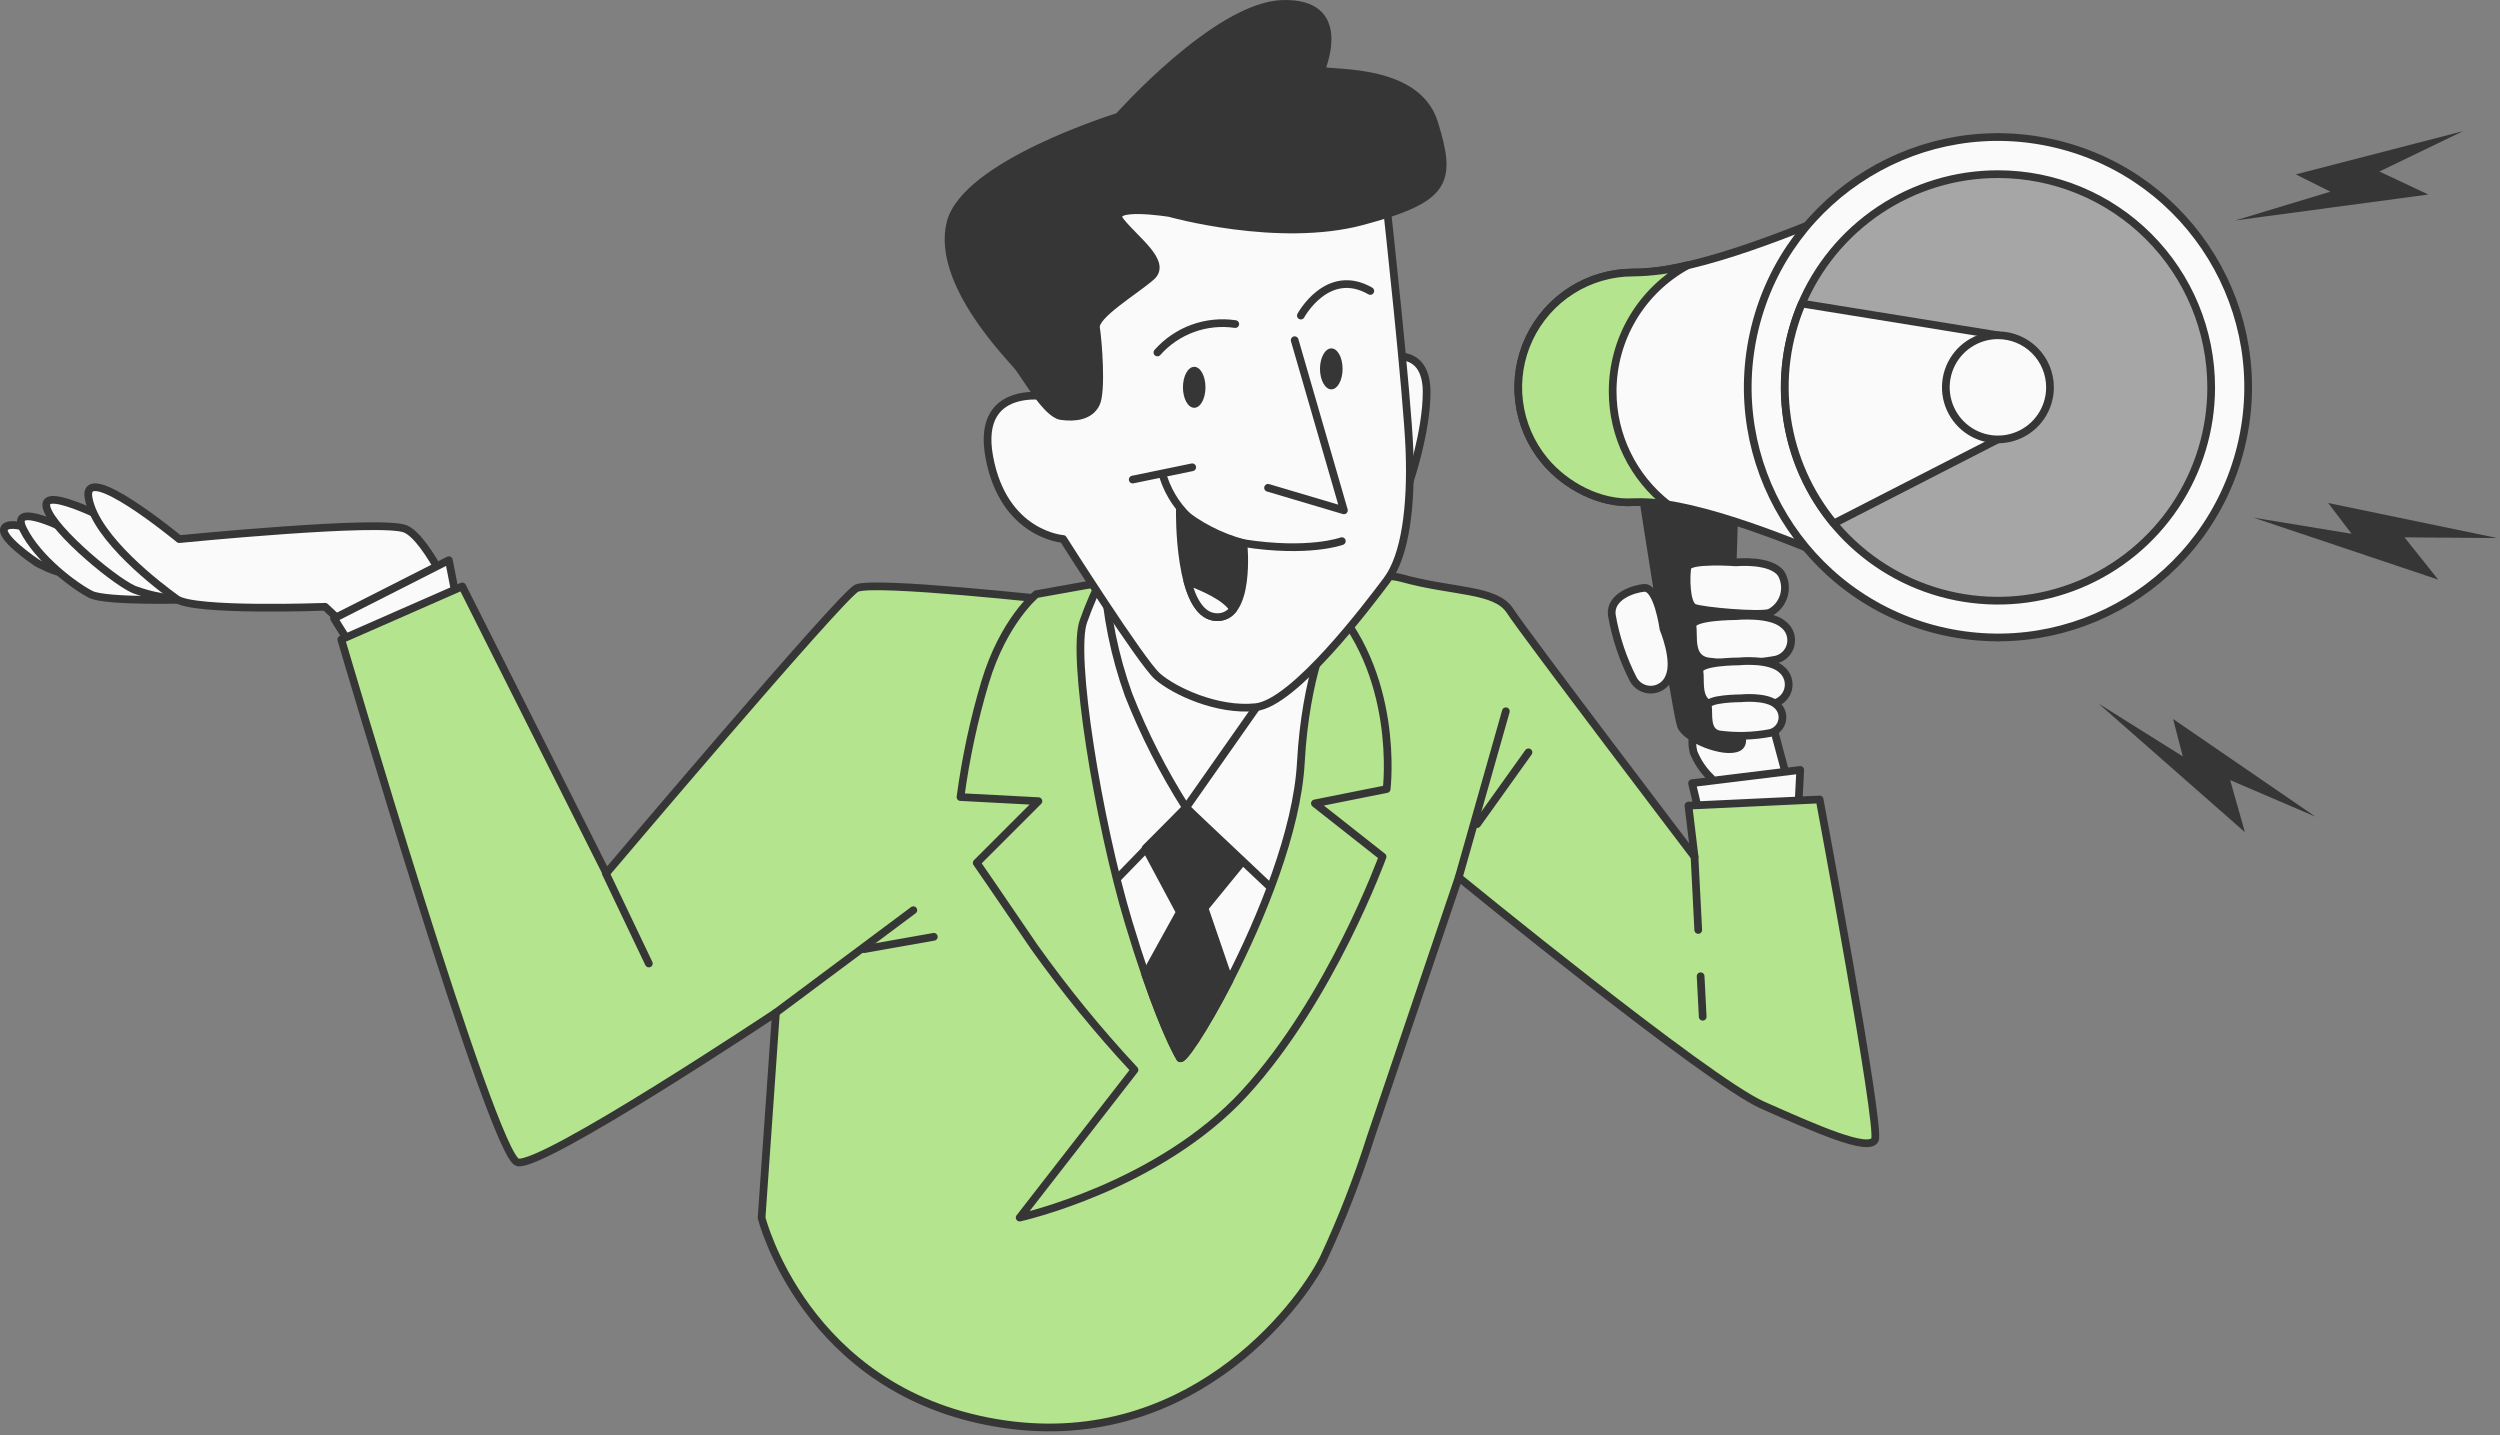 <?xml version="1.0" encoding="UTF-8"?> <svg xmlns="http://www.w3.org/2000/svg" width="324" height="186" viewBox="0 0 324 186" fill="none"><rect x="0" y="0" width="324" height="186" fill="#808080" stroke="none"/> <g clip-path="url(#clip0_193_274)"> <path d="M4.77 72.93C4.77 72.93 -0.49 69.43 0.66 68.32C1.81 67.21 7.46 69.65 8.75 71.32C10.04 72.99 9.39 74.11 8.33 74.21C7.27 74.31 4.77 72.93 4.77 72.93Z" fill="#FAFAFA" stroke="#363636" stroke-linecap="round" stroke-linejoin="round"></path> <path d="M9.21 68.9C9.21 68.9 1.06 64.66 3 68.58C4.94 72.5 9.84 76.08 11.8 77.05C13.76 78.02 24.52 77.71 24.52 77.71C24.52 77.71 22.52 74.12 20.6 73.14C18.68 72.16 9.21 68.9 9.21 68.9Z" fill="#FAFAFA" stroke="#363636" stroke-linecap="round" stroke-linejoin="round"></path> <path d="M17 68.9C17 68.9 6.28 63 6 65.32C5.72 67.64 14.43 75.1 17.36 76.4C19.659 77.25 22.088 77.694 24.54 77.71L17 68.9Z" fill="#FAFAFA" stroke="#363636" stroke-linecap="round" stroke-linejoin="round"></path> <path d="M59.42 79C59.42 79 55.51 69.87 52.57 68.56C49.63 67.25 23.23 69.87 23.23 69.87C23.23 69.87 10.51 59.38 11.49 64.6C12.47 69.82 20.62 76 22.9 77.64C25.18 79.28 42.14 78.64 42.14 78.64L47.36 83.53L59.42 79Z" fill="#FAFAFA" stroke="#363636" stroke-linecap="round" stroke-linejoin="round"></path> <path d="M219.94 93.64C219.33 94.819 219.166 96.179 219.48 97.47C219.993 98.75 220.778 99.903 221.78 100.85L222.55 105.61L232.99 106.07L228.69 90.07L219.94 93.64Z" fill="#FAFAFA" stroke="#363636" stroke-linecap="round" stroke-linejoin="round"></path> <path d="M212.85 64C212.85 64 217.2 92.3 217.85 94.05C218.5 95.8 223.51 97.75 225.26 96.88C227.01 96.01 223.95 91.88 223.95 91.88L224.82 64.67C224.82 64.67 217.42 61.78 212.85 64Z" fill="#363636" stroke="#363636" stroke-linecap="round" stroke-linejoin="round"></path> <path d="M225 72.88C225 72.88 218.9 72.44 218.69 73.53C218.48 74.62 218.47 78.32 219.56 78.76C220.65 79.2 228.05 79.85 229.35 79.41C229.784 79.188 230.169 78.881 230.483 78.507C230.796 78.133 231.031 77.7 231.174 77.234C231.317 76.767 231.364 76.277 231.314 75.792C231.263 75.307 231.116 74.837 230.88 74.41C229.61 72.44 225 72.88 225 72.88Z" fill="#FAFAFA" stroke="#363636" stroke-linecap="round" stroke-linejoin="round"></path> <path d="M225 79.85C225 79.85 219.12 79.85 219.34 81.15C219.56 82.45 218.9 85.29 221.34 85.72C224.237 86.088 227.174 86.017 230.05 85.51C230.538 85.416 230.988 85.182 231.347 84.838C231.705 84.494 231.957 84.053 232.071 83.569C232.185 83.086 232.157 82.579 231.99 82.111C231.823 81.643 231.524 81.233 231.13 80.93C229.39 79.41 225 79.85 225 79.85Z" fill="#FAFAFA" stroke="#363636" stroke-linecap="round" stroke-linejoin="round"></path> <path d="M215.59 81.52C215.59 81.52 214.84 76.03 213.07 76.19C211.75 76.3 208.6 77.29 208.89 79.71C209.389 82.596 210.32 85.391 211.65 88C211.88 88.441 212.233 88.806 212.667 89.05C213.101 89.295 213.596 89.408 214.092 89.376C214.589 89.344 215.066 89.169 215.465 88.871C215.864 88.574 216.168 88.167 216.34 87.7C217.29 85.55 215.59 81.52 215.59 81.52Z" fill="#FAFAFA" stroke="#363636" stroke-linecap="round" stroke-linejoin="round"></path> <path d="M225.37 85.72C225.37 85.72 220.05 85.72 220.25 86.98C220.45 88.24 219.85 90.98 222.02 91.37C224.641 91.723 227.301 91.652 229.9 91.16C230.353 91.048 230.766 90.812 231.093 90.479C231.421 90.146 231.649 89.729 231.753 89.273C231.856 88.818 231.831 88.343 231.681 87.901C231.53 87.459 231.26 87.067 230.9 86.77C229.31 85.3 225.37 85.72 225.37 85.72Z" fill="#FAFAFA" stroke="#363636" stroke-linecap="round" stroke-linejoin="round"></path> <path d="M225.62 90.5C225.62 90.5 221.17 90.5 221.34 91.5C221.51 92.5 221.01 94.83 222.82 95.18C225.012 95.473 227.237 95.412 229.41 95C229.789 94.907 230.135 94.709 230.408 94.43C230.681 94.15 230.871 93.8 230.956 93.419C231.042 93.038 231.019 92.64 230.89 92.271C230.762 91.902 230.533 91.576 230.23 91.33C228.92 90.15 225.62 90.5 225.62 90.5Z" fill="#FAFAFA" stroke="#363636" stroke-linecap="round" stroke-linejoin="round"></path> <path d="M211.64 35.32C208.815 35.322 206.05 36.128 203.667 37.643C201.283 39.158 199.38 41.32 198.178 43.876C196.977 46.431 196.527 49.276 196.881 52.078C197.236 54.88 198.38 57.523 200.18 59.7C202.91 62.99 207.39 65.34 211.64 65.08C224.7 64.28 258.94 82.62 258.94 82.62V17.78C258.94 17.78 225.19 35.58 211.64 35.32Z" fill="#FAFAFA" stroke="#363636" stroke-linecap="round" stroke-linejoin="round"></path> <path d="M209 50.73C208.997 47.382 209.899 44.095 211.61 41.218C213.321 38.34 215.777 35.977 218.72 34.38C216.412 34.972 214.042 35.288 211.66 35.32C208.834 35.319 206.066 36.122 203.679 37.635C201.293 39.149 199.386 41.31 198.182 43.867C196.979 46.423 196.527 49.27 196.881 52.073C197.234 54.877 198.379 57.522 200.18 59.7C202.91 62.99 207.39 65.34 211.64 65.08C213.153 65.021 214.669 65.125 216.16 65.39C213.929 63.653 212.124 61.429 210.884 58.888C209.643 56.348 208.998 53.557 209 50.73Z" fill="#B4E48D" stroke="#363636" stroke-linecap="round" stroke-linejoin="round"></path> <path d="M290.435 57.855C294.67 40.458 284 22.922 266.602 18.688C249.205 14.453 231.669 25.124 227.435 42.521C223.2 59.918 233.871 77.454 251.268 81.688C268.665 85.923 286.201 75.252 290.435 57.855Z" fill="#FAFAFA" stroke="#363636" stroke-linecap="round" stroke-linejoin="round"></path> <path d="M286.57 50.2C286.572 55.667 284.953 61.012 281.917 65.558C278.881 70.105 274.565 73.649 269.514 75.743C264.464 77.837 258.906 78.385 253.544 77.32C248.182 76.255 243.256 73.623 239.389 69.758C235.523 65.893 232.889 60.968 231.822 55.606C230.755 50.244 231.301 44.686 233.393 39.635C235.485 34.584 239.027 30.266 243.573 27.229C248.119 24.191 253.463 22.57 258.93 22.57C266.259 22.57 273.288 25.48 278.471 30.662C283.654 35.843 286.567 42.871 286.57 50.2Z" fill="#A6A6A6" stroke="#363636" stroke-linecap="round" stroke-linejoin="round"></path> <path d="M258.93 43.45V56.94L237.67 67.84C234.431 63.926 232.332 59.198 231.6 54.172C230.868 49.145 231.532 44.014 233.52 39.34L258.93 43.45Z" fill="#FAFAFA" stroke="#363636" stroke-linecap="round" stroke-linejoin="round"></path> <path d="M265.68 50.2C265.68 51.536 265.284 52.841 264.541 53.951C263.799 55.062 262.744 55.927 261.51 56.437C260.277 56.948 258.919 57.081 257.609 56.82C256.3 56.559 255.097 55.915 254.153 54.97C253.21 54.025 252.567 52.821 252.308 51.511C252.049 50.201 252.184 48.843 252.696 47.61C253.209 46.377 254.076 45.323 255.187 44.583C256.298 43.842 257.604 43.448 258.94 43.45C260.728 43.453 262.442 44.165 263.706 45.431C264.97 46.696 265.68 48.412 265.68 50.2Z" fill="#FAFAFA" stroke="#363636" stroke-linecap="round" stroke-linejoin="round"></path> <path d="M220.36 106.03L219.29 101.5L233.31 99.78L232.99 106.07L220.36 106.03Z" fill="#FAFAFA" stroke="#363636" stroke-linecap="round" stroke-linejoin="round"></path> <path d="M46.52 85.33L43.29 80.15L58.17 72.6L59.42 78.95L46.52 85.33Z" fill="#FAFAFA" stroke="#363636" stroke-linecap="round" stroke-linejoin="round"></path> <path d="M137 77.83C137 77.83 113.08 75.18 111 76.24C108.92 77.3 78.581 113.17 78.581 113.17L59.91 76L44.23 82.88C44.23 82.88 63.891 149.88 67.081 150.64C70.27 151.4 100.56 131.24 100.56 131.24L98.701 157.82C98.701 157.82 104.28 180.14 129 184.39C153.72 188.64 168.32 169.51 171.51 163.13C173.885 158.041 175.926 152.804 177.62 147.45L189.05 113.71C189.05 113.71 221.2 140 228.38 143.2C235.56 146.4 242.2 149.31 242.99 147.72C243.78 146.13 235.82 103.61 235.82 103.61L218.82 104.41L219.62 111.05C219.62 111.05 197.56 82.05 195.7 79.16C193.84 76.27 188.26 76.77 181.62 74.91C174.98 73.05 137 77.83 137 77.83Z" fill="#B4E48D" stroke="#363636" stroke-linecap="round" stroke-linejoin="round"></path> <path d="M100.56 131.24L118.37 117.96" stroke="#363636" stroke-linecap="round" stroke-linejoin="round"></path> <path d="M111.99 123.01L121.02 121.41" stroke="#363636" stroke-linecap="round" stroke-linejoin="round"></path> <path d="M189.05 113.71L195.16 92.18" stroke="#363636" stroke-linecap="round" stroke-linejoin="round"></path> <path d="M191.44 106.8L198.09 97.5" stroke="#363636" stroke-linecap="round" stroke-linejoin="round"></path> <path d="M220.4 126.52L220.67 131.77" stroke="#363636" stroke-linecap="round" stroke-linejoin="round"></path> <path d="M219.61 111.05L220.09 120.52" stroke="#363636" stroke-linecap="round" stroke-linejoin="round"></path> <path d="M78.51 113.17L84.09 124.87" stroke="#363636" stroke-linecap="round" stroke-linejoin="round"></path> <path d="M146 74.91L134.31 77C134.31 77 130.06 80.45 127.67 88.42C126.218 93.288 125.151 98.264 124.48 103.3L134.58 103.83L126.58 111.83C126.58 111.83 128.98 115.28 134.03 122.72C138.011 128.311 142.354 133.636 147.03 138.66L132.15 157.8C132.15 157.8 150.21 153.8 161.37 141.59C172.53 129.38 179.18 111.03 179.18 111.03L170.41 104.12L179.71 102.26C179.71 102.26 181.57 87.11 171.71 77.26C161.85 67.41 146 74.91 146 74.91Z" fill="#B4E48D" stroke="#363636" stroke-linecap="round" stroke-linejoin="round"></path> <path d="M172.31 81.29C172.31 81.29 169.21 87.43 168.59 98.82C168.11 107.72 163.44 119.06 159.32 127.09C156.05 133.46 153.12 137.75 152.91 137.09C152.91 137.09 151.19 134.33 148.44 126.3C147.77 124.37 147.05 122.13 146.27 119.55C142.27 106.26 138.83 84.74 140.42 80.49C141.164 78.394 142.052 76.352 143.08 74.38C155.84 91.65 172.31 81.29 172.31 81.29Z" fill="#FAFAFA" stroke="#363636" stroke-linecap="round" stroke-linejoin="round"></path> <path d="M156.1 117.69L159.32 127.09C156.05 133.46 153.12 137.75 152.91 137.09C152.91 137.09 151.19 134.33 148.44 126.3L152.91 118.22L148.47 109.92L153.71 104.67L160.88 111.84L156.1 117.69Z" fill="#363636" stroke="#363636" stroke-linecap="round" stroke-linejoin="round"></path> <path d="M144.94 113.7L153.71 104.67L164.39 114.75" stroke="#363636" stroke-linecap="round" stroke-linejoin="round"></path> <path d="M143.08 74.38C143.379 79.733 144.454 85.015 146.27 90.06C148.282 95.154 150.773 100.046 153.71 104.67L166.2 86.87C166.2 86.87 152.65 88.2 143.08 74.38Z" stroke="#363636" stroke-linecap="round" stroke-linejoin="round"></path> <path d="M181.09 46.22C181.09 46.22 184.89 45.62 184.89 50.81C184.89 56 182.69 62.4 182.69 62.4L181.09 46.22Z" fill="#FAFAFA" stroke="#363636" stroke-linecap="round" stroke-linejoin="round"></path> <path d="M179.75 27.08C179.75 27.08 182.41 51.26 182.67 58.43C182.93 65.6 182.14 71.99 179.75 75.18C177.36 78.37 167.75 91.12 162.75 91.65C157.75 92.18 152.12 89.52 150 87.65C147.88 85.78 137.78 69.85 137.78 69.85C137.78 69.85 130.07 69.32 128.21 59.22C126.35 49.12 136.71 51.52 136.71 51.52C136.71 51.52 131.13 42.75 130.6 34.24C130.07 25.73 128.47 22.56 151.32 22C174.17 21.44 179.75 27.08 179.75 27.08Z" fill="#FAFAFA" stroke="#363636" stroke-linecap="round" stroke-linejoin="round"></path> <path d="M167.79 44.09L174.17 66.14L164.34 63.22" stroke="#363636" stroke-linecap="round" stroke-linejoin="round"></path> <path d="M154.51 60.56L146.8 62.15" stroke="#363636" stroke-linecap="round" stroke-linejoin="round"></path> <path d="M150.79 61.89C151.531 64.145 152.899 66.142 154.734 67.647C156.568 69.153 158.794 70.104 161.15 70.39C169.65 71.72 173.9 70.13 173.9 70.13" stroke="#363636" stroke-linecap="round" stroke-linejoin="round"></path> <path d="M152.91 66.14C152.91 66.14 152.65 79.43 157.43 79.96C162.21 80.49 161.15 70.39 161.15 70.39C158.131 69.579 155.321 68.129 152.91 66.14Z" fill="#363636" stroke="#363636" stroke-linecap="round" stroke-linejoin="round"></path> <path d="M153.89 75.33C154.54 77.75 155.63 79.76 157.43 79.96C157.883 80.025 158.345 79.966 158.767 79.79C159.19 79.614 159.557 79.328 159.83 78.96C158.9 77.33 155.69 76 153.89 75.33Z" fill="#FAFAFA" stroke="#363636" stroke-linecap="round" stroke-linejoin="round"></path> <path d="M156.23 50.2C156.23 51.66 155.58 52.85 154.77 52.85C153.96 52.85 153.31 51.66 153.31 50.2C153.31 48.74 153.96 47.54 154.77 47.54C155.58 47.54 156.23 48.73 156.23 50.2Z" fill="#363636"></path> <path d="M174 47.81C174 49.27 173.34 50.46 172.54 50.46C171.74 50.46 171.07 49.27 171.07 47.81C171.07 46.35 171.73 45.15 172.54 45.15C173.35 45.15 174 46.34 174 47.81Z" fill="#363636"></path> <path d="M150 45.68C151.243 44.275 152.817 43.203 154.578 42.561C156.34 41.918 158.235 41.725 160.09 42" stroke="#363636" stroke-linecap="round" stroke-linejoin="round"></path> <path d="M168.59 40.9C168.59 40.9 172.04 34.52 177.59 37.71" stroke="#363636" stroke-linecap="round" stroke-linejoin="round"></path> <path d="M151.58 27.61C151.58 27.61 143.35 26.28 145.21 28.67C147.07 31.06 151.32 33.99 149.21 35.85C147.1 37.71 141.77 40.85 142.04 42.49C142.31 44.13 142.83 50.73 142.04 52.32C141.25 53.91 139.38 54.18 137.52 53.92C135.66 53.66 133 48.87 131.94 47.54C130.88 46.21 121.31 36.65 123.17 28.94C125.03 21.23 144.96 15.12 144.96 15.12C144.96 15.12 157.69 0.77 166.2 0.51C174.71 0.25 171.51 8.21 171.25 9.01C170.99 9.81 183.47 8.21 185.86 15.92C188.25 23.63 187.46 25.75 176.56 28.67C165.66 31.59 151.58 27.61 151.58 27.61Z" fill="#363636" stroke="#363636" stroke-linecap="round" stroke-linejoin="round"></path> <path d="M319.2 17L297.54 22.6L302.02 24.84L289.69 28.57L314.71 25.21L308.37 22.23L319.2 17Z" fill="#363636"></path> <path d="M323.64 69.73L301.73 65.19L304.77 69.18L292.06 67.09L315.99 75.12L311.62 69.64L323.64 69.73Z" fill="#363636"></path> <path d="M300.08 105.84L281.63 93.18L282.89 98.03L271.98 91.19L290.94 107.85L289.03 101.1L300.08 105.84Z" fill="#363636"></path> </g> <defs> <clipPath id="clip0_193_274"> <rect width="323.64" height="185.5" fill="white"></rect> </clipPath> </defs> </svg> 